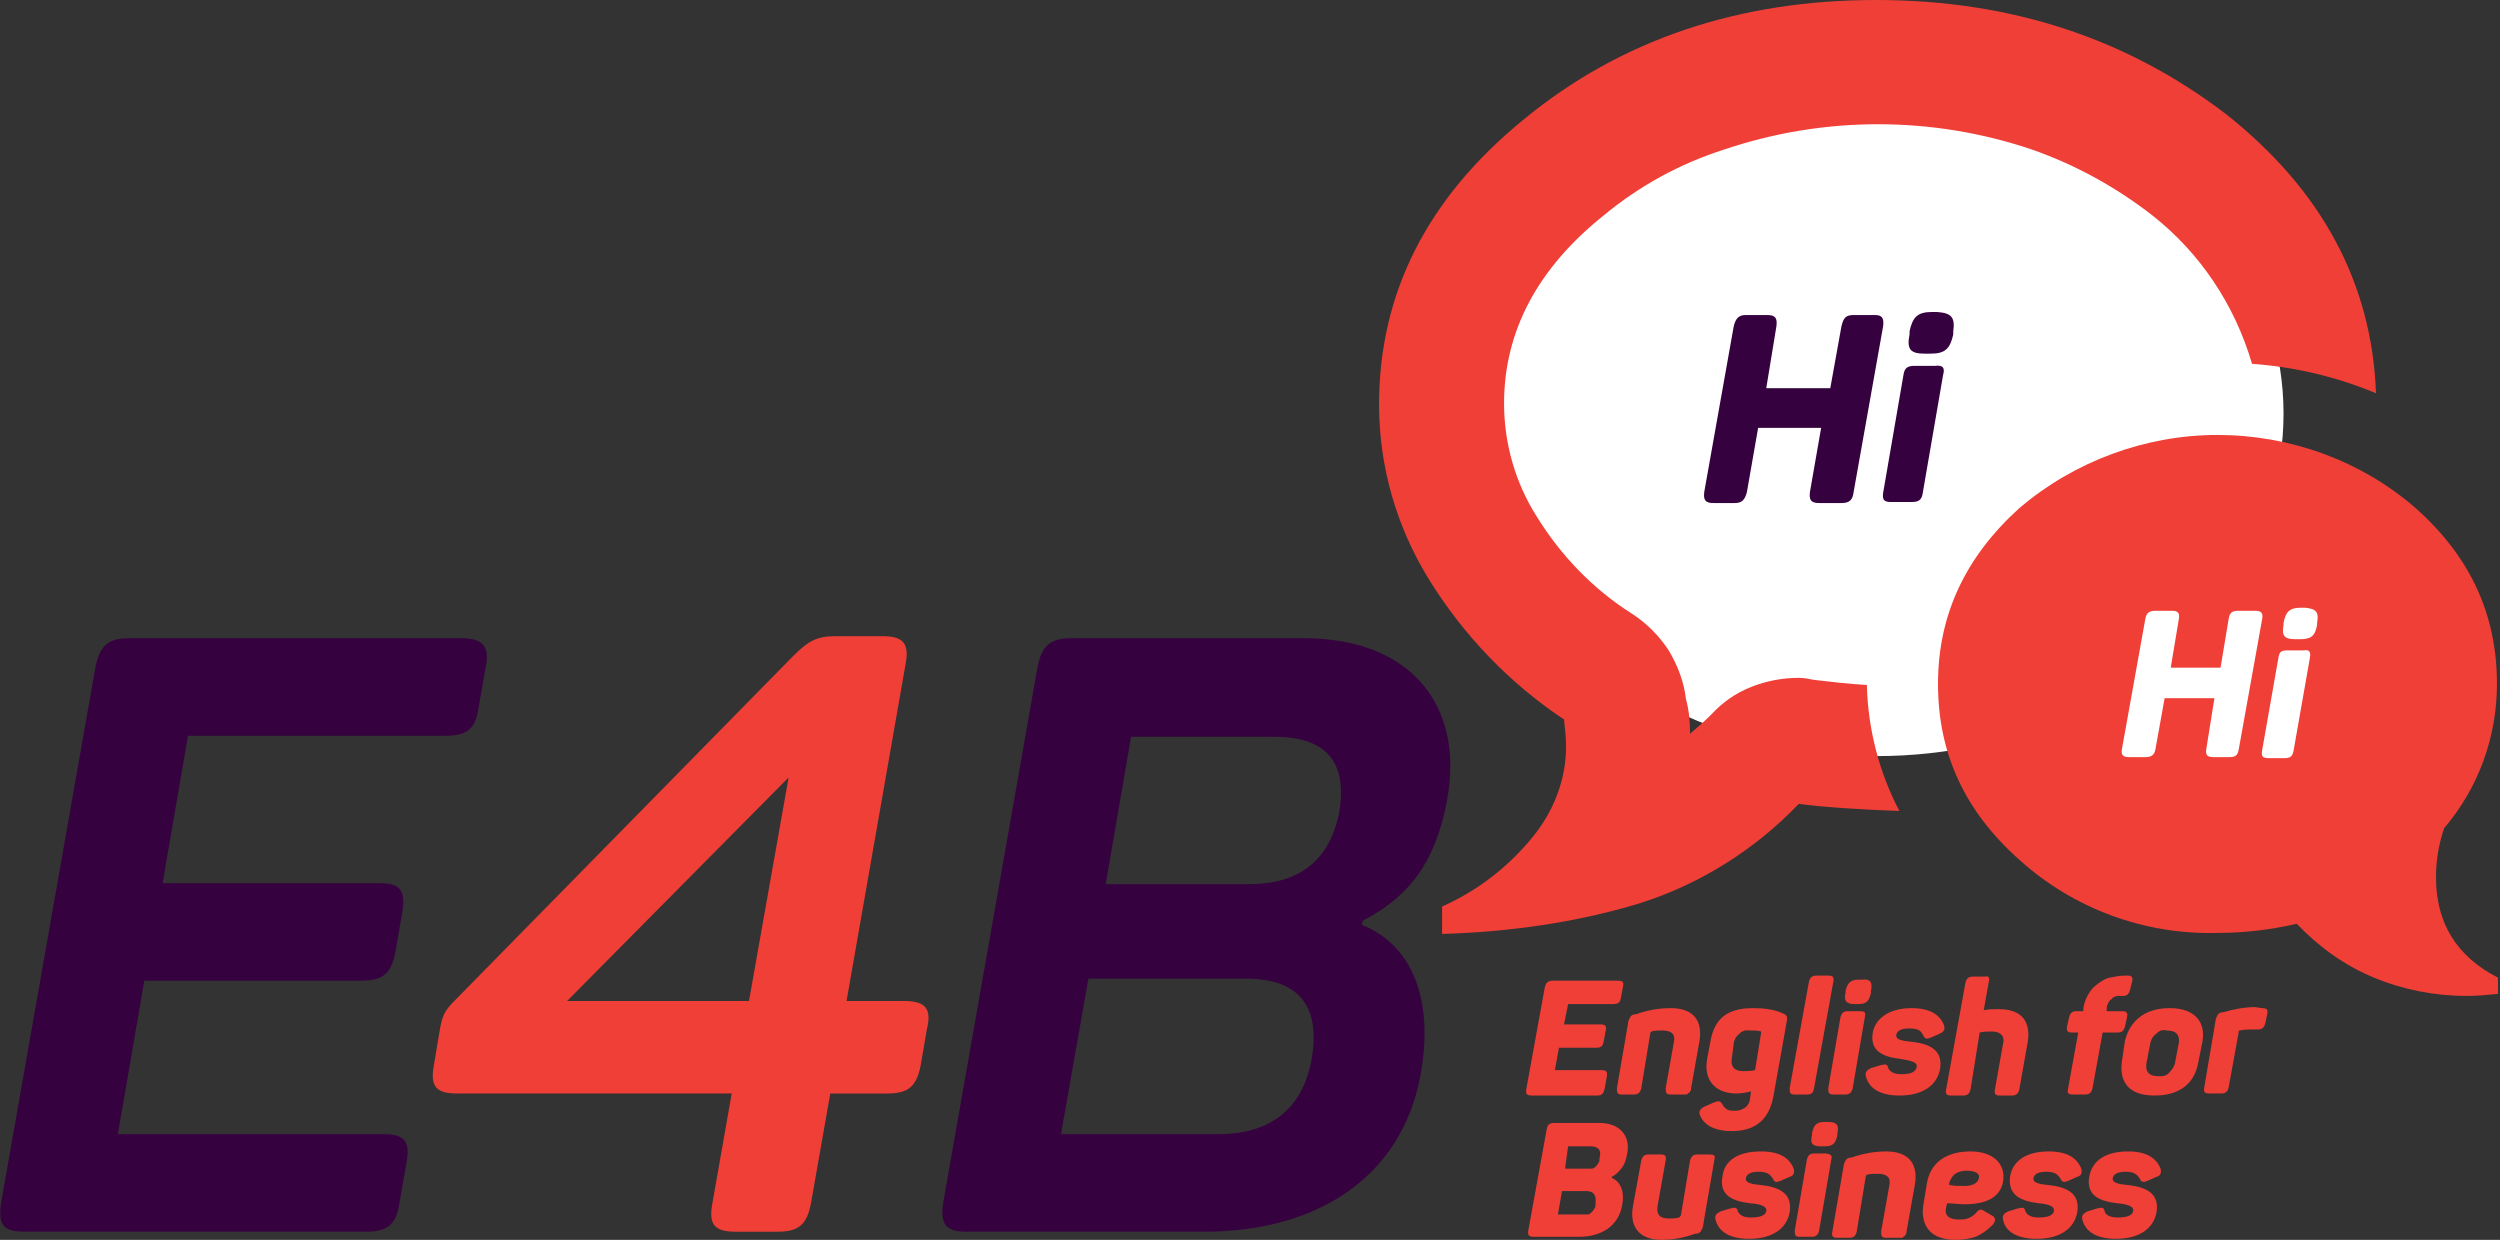 <svg xmlns="http://www.w3.org/2000/svg" xmlns:xlink="http://www.w3.org/1999/xlink" id="Layer_1" x="0px" y="0px" viewBox="0 0 246 122" style="enable-background:new 0 0 246 122;" xml:space="preserve"><rect x="0" y="0" width="246" height="122" fill="#333333" stroke="none"/> <style type="text/css"> .st0{clip-path:url(#SVGID_00000155115528296274502730000012747321294768696453_);} .st1{fill:#FFFFFF;} .st2{fill:#EF3F37;} .st3{fill:#36013F;} </style> <g> <defs> <rect id="SVGID_1_" y="0" width="245.8" height="122"></rect> </defs> <clipPath id="SVGID_00000022519858847856814870000003489021604203336112_"> <use xlink:href="#SVGID_1_" style="overflow:visible;"></use> </clipPath> <g style="clip-path:url(#SVGID_00000022519858847856814870000003489021604203336112_);"> <ellipse class="st1" cx="184.7" cy="40.7" rx="40" ry="33.7"></ellipse> <path class="st2" d="M91.2,101.3l-0.6,3.5c-0.4,2.1-1.2,2.8-3.3,2.8h-5.6l-1.9,10.8c-0.4,2.1-1.2,2.8-3.3,2.8h-4.1 c-2.1,0-2.7-0.7-2.3-2.8l1.9-10.8H45c-2.1,0-2.7-0.7-2.3-2.8l0.5-3c0.3-1.9,0.5-2.3,1.6-3.4L78,64.6c1.6-1.6,2.4-2,4.3-2h4.5 c2.1,0,2.7,0.7,2.3,2.8l-5.8,33.1H89C91.1,98.5,91.7,99.3,91.2,101.3z M55.8,98.5h17.9l3.9-22L55.8,98.5z"></path> <path class="st3" d="M47.8,65.6l-0.7,4c-0.3,2.1-1.1,2.8-3.3,2.8H18.5L16,86.9h21.3c2.1,0,2.6,0.7,2.3,2.8l-0.7,4 c-0.4,2.1-1.2,2.8-3.4,2.8H14.2l-2.6,15.1h26.1c2.1,0,2.7,0.7,2.3,2.8l-0.7,4c-0.3,2.1-1.2,2.8-3.3,2.8H2.4 c-2.1,0-2.6-0.7-2.3-2.8l9.3-52.8c0.4-2,1.2-2.8,3.3-2.8h32.7C47.5,62.8,48.2,63.6,47.8,65.6z"></path> <path class="st3" d="M142.4,78.7c-1.1,5.9-3.5,9.4-8.3,11.9L134,91c5,2,7.1,7.4,5.8,14.7c-1.9,10.4-10.5,15.5-21.3,15.5H95.1 c-2,0-2.6-0.7-2.3-2.8l9.3-52.8c0.4-2,1.2-2.8,3.3-2.8h22.9C138.8,62.8,144.1,69.4,142.4,78.7z M122.6,96.3h-15.5l-2.7,15.3h15.5 c5.2,0,8.4-2.6,9.2-7.6C129.9,99,127.8,96.3,122.6,96.3z M125.4,72.5h-14.1l-2.5,14.5h14.1c4.9,0,8-2.3,8.9-7.2 C132.6,74.8,130.3,72.5,125.4,72.5z"></path> <g> <path class="st2" d="M159.7,97.1l-0.2,1.1c-0.1,0.5-0.3,0.6-0.8,0.6h-4.4l-0.4,2h3.6c0.5,0,0.6,0.2,0.5,0.6l-0.2,1.1 c-0.1,0.5-0.3,0.6-0.8,0.6h-3.6l-0.4,2.2h4.6c0.5,0,0.6,0.2,0.5,0.7l-0.2,1.1c-0.1,0.5-0.3,0.7-0.7,0.7h-6.5 c-0.5,0-0.6-0.2-0.5-0.7l1.8-9.9c0.1-0.5,0.3-0.7,0.8-0.7h6.3C159.7,96.5,159.8,96.6,159.7,97.1z"></path> <path class="st2" d="M164.4,99.2c2.3,0,3.2,1.3,2.8,3.4l-0.8,4.5c0,0.1,0,0.2-0.1,0.3c0,0.1-0.1,0.1-0.2,0.2 c-0.1,0.1-0.1,0.1-0.2,0.1c-0.1,0-0.2,0-0.3,0h-1.2c-0.4,0-0.5-0.1-0.5-0.6l0.8-4.5c0.2-0.8-0.2-1.2-1.1-1.2 c-0.4,0-0.8,0-1.1,0.1c0,0,0,0-0.1,0.1l-0.9,5.5c-0.1,0.4-0.3,0.6-0.7,0.6h-1.2c-0.4,0-0.5-0.1-0.5-0.6l1.1-6.4 c0-0.2,0.1-0.4,0.2-0.6c0.1-0.2,0.3-0.3,0.6-0.3C162.1,99.4,163.2,99.2,164.4,99.2z"></path> <path class="st2" d="M172.5,99.2c1,0,2,0.1,2.9,0.5c0.5,0.2,0.5,0.4,0.4,0.9l-1.3,7.3c-0.4,2.1-1.6,3.4-4.1,3.4 c-1.7,0-2.7-0.6-3.1-1.5c-0.2-0.4,0-0.7,0.4-0.9l0.9-0.4c0.5-0.2,0.7-0.2,0.9,0.2c0.1,0.2,0.3,0.4,0.5,0.5 c0.2,0.1,0.5,0.1,0.7,0.1c0.4,0,0.7-0.1,1-0.3c0.3-0.2,0.5-0.6,0.5-0.9l0.1-0.7c-0.5,0.1-0.9,0.2-1.4,0.2c-2.3,0-3.3-1.5-2.9-3.5 l0.3-1.6C168.7,100.2,170,99.2,172.5,99.2z M172.3,101.4c-0.2,0-0.4,0-0.6,0c-0.2,0.1-0.4,0.1-0.5,0.3c-0.2,0.1-0.3,0.3-0.4,0.4 c-0.1,0.2-0.2,0.4-0.2,0.6l-0.2,1.5c-0.1,0.7,0.2,1.2,1.1,1.2c0.4,0,0.8,0,1.2-0.1l0.6-3.7c0,0,0-0.1,0-0.1 C173,101.4,172.6,101.4,172.3,101.4z"></path> <path class="st2" d="M177.8,107.7h-1.2c-0.4,0-0.5-0.1-0.5-0.6l1.9-10.5c0.1-0.4,0.3-0.6,0.7-0.6h1.2c0.4,0,0.6,0.1,0.5,0.6 l-1.9,10.5C178.4,107.6,178.2,107.7,177.8,107.7z"></path> <path class="st2" d="M183.5,100.1l-1.2,7c-0.1,0.4-0.3,0.6-0.7,0.6h-1.2c-0.4,0-0.5-0.1-0.5-0.6l1.2-7c0.1-0.4,0.3-0.6,0.7-0.6 h1.2C183.5,99.5,183.6,99.6,183.5,100.1z M184.1,97.5v0.2c-0.2,0.9-0.5,1.1-1.3,1.1h-0.3c-0.8,0-1.1-0.3-0.9-1.1v-0.2 c0.2-0.8,0.5-1.1,1.3-1.1h0.3C184,96.3,184.3,96.6,184.1,97.5z"></path> <path class="st2" d="M188.1,99.2c1.9,0,2.8,0.7,3.2,1.7c0.1,0.4,0,0.6-0.4,0.8l-0.9,0.4c-0.5,0.2-0.6,0.1-0.8-0.3 c-0.2-0.4-0.5-0.6-1.3-0.6c-0.8,0-1.2,0.2-1.3,0.6c-0.1,0.4,0.3,0.6,1.4,0.7c2,0.2,3.2,0.9,2.9,2.7c-0.3,1.6-1.7,2.6-4,2.6 c-1.9,0-3-0.7-3.3-1.9c-0.1-0.4,0.1-0.6,0.5-0.8l1-0.3c0.5-0.1,0.6-0.1,0.7,0.3c0.2,0.4,0.6,0.6,1.3,0.6c0.9,0,1.4-0.2,1.5-0.7 c0.1-0.4-0.3-0.6-1.6-0.8c-1.6-0.2-3.1-0.7-2.7-2.7C184.6,100.2,185.9,99.2,188.1,99.2z"></path> <path class="st2" d="M195.7,96.6l-0.5,2.8c0.5-0.1,1-0.1,1.5-0.1c2.3,0,3.2,1.3,2.8,3.4l-0.8,4.5c-0.1,0.4-0.3,0.6-0.7,0.6h-1.2 c-0.4,0-0.6-0.1-0.5-0.6l0.8-4.5c0.2-0.8-0.3-1.2-1.1-1.2c-0.4,0-0.8,0-1.2,0.1l-0.9,5.6c-0.1,0.4-0.3,0.6-0.7,0.6H192 c-0.4,0-0.6-0.1-0.5-0.6l1.9-10.5c0.1-0.4,0.3-0.6,0.7-0.6h1.2C195.7,96,195.8,96.2,195.7,96.6z"></path> <path class="st2" d="M209.8,96.6l-0.2,0.8c-0.1,0.4-0.3,0.6-0.7,0.6c-0.2,0-0.4,0-0.6,0c-0.2,0.1-0.4,0.1-0.5,0.3 c-0.2,0.1-0.3,0.3-0.4,0.5c-0.1,0.2-0.1,0.4-0.1,0.6v0.1h1.5c0.4,0,0.6,0.1,0.5,0.6l-0.2,0.9c-0.1,0.4-0.3,0.6-0.7,0.6h-1.5 l-1,5.5c-0.1,0.4-0.3,0.6-0.7,0.6h-1.2c-0.5,0-0.6-0.1-0.5-0.6l1-5.5h-0.6c-0.4,0-0.6-0.1-0.5-0.6l0.2-0.9 c0.1-0.4,0.3-0.6,0.7-0.6h0.7v-0.1c0-0.5,0.2-1,0.4-1.4c0.2-0.4,0.5-0.8,0.9-1.1c0.4-0.3,0.8-0.6,1.3-0.7c0.5-0.1,1-0.2,1.5-0.2 h0.3C209.8,96,209.9,96.2,209.8,96.6z"></path> <path class="st2" d="M213.5,99.2c2.5,0,3.6,1.4,3.2,3.4l-0.4,2c-0.4,2.1-1.9,3.2-4.3,3.2c-2.5,0-3.5-1.3-3.2-3.4l0.3-2 C209.6,100.4,211.1,99.2,213.5,99.2z M213.2,101.4c-0.4-0.1-0.7,0-1,0.3c-0.3,0.2-0.5,0.5-0.6,0.9l-0.4,2.1 c-0.1,0.8,0.3,1.2,1.2,1.2c0.4,0,0.7,0,1-0.3s0.5-0.6,0.6-0.9l0.4-2.1C214.5,101.8,214.1,101.4,213.2,101.4L213.2,101.4z"></path> <path class="st2" d="M222.6,99.2c0.4,0,0.6,0.1,0.5,0.6l-0.2,0.9c-0.1,0.4-0.3,0.6-0.7,0.6h-0.6c-0.4,0-0.8,0-1.2,0.1 c0,0,0,0-0.1,0c0,0,0,0,0,0.1l-1,5.5c-0.1,0.4-0.3,0.6-0.7,0.6h-1.2c-0.4,0-0.6-0.1-0.5-0.6l1.1-6.5c0-0.2,0.1-0.4,0.2-0.6 c0.1-0.2,0.3-0.3,0.6-0.3c1-0.3,2.1-0.5,3.1-0.5L222.6,99.2z"></path> <path class="st2" d="M160.1,113.6c-0.1,0.5-0.2,0.9-0.5,1.3c-0.3,0.4-0.6,0.7-1,0.9v0.1c0.9,0.4,1.3,1.4,1,2.8 c-0.4,2-2.1,3-4.2,3h-4.5c-0.5,0-0.6-0.2-0.5-0.7l1.8-9.9c0.1-0.5,0.3-0.6,0.8-0.6h4.4C159.4,110.5,160.5,111.8,160.1,113.6z M156.1,117.2h-2.4l-0.4,2.3h2.4c0.2,0,0.3,0,0.5,0c0.2,0,0.3-0.1,0.4-0.2c0.1-0.1,0.2-0.2,0.3-0.4c0.1-0.1,0.1-0.3,0.1-0.5 C157.1,117.6,156.8,117.2,156.1,117.2L156.1,117.2z M156.5,112.8h-2.2L154,115h2.1c0.2,0,0.3,0,0.5,0c0.2,0,0.3-0.1,0.4-0.2 c0.1-0.1,0.2-0.2,0.3-0.4c0.1-0.1,0.1-0.3,0.1-0.5C157.6,113.2,157.3,112.8,156.5,112.8L156.5,112.8z"></path> <path class="st2" d="M168.7,114.1l-1.1,6.4c0,0.2-0.1,0.4-0.2,0.6c-0.1,0.2-0.3,0.3-0.6,0.3c-1.1,0.4-2.2,0.6-3.3,0.6 c-2.3,0-3.2-1.4-2.8-3.4l0.8-4.4c0.1-0.4,0.3-0.6,0.7-0.6h1.2c0.4,0,0.6,0.1,0.5,0.6l-0.8,4.5c-0.1,0.8,0.2,1.2,1.1,1.2 c0.4,0,0.7,0,1-0.1c0.1,0,0.1-0.1,0.2-0.2l0.9-5.4c0.1-0.4,0.3-0.6,0.7-0.6h1.2C168.7,113.6,168.8,113.7,168.7,114.1z"></path> <path class="st2" d="M173.3,113.3c1.9,0,2.8,0.7,3.2,1.7c0.1,0.4,0,0.7-0.4,0.8l-0.9,0.4c-0.5,0.2-0.6,0.1-0.8-0.3 c-0.2-0.3-0.5-0.6-1.3-0.6c-0.8,0-1.2,0.2-1.3,0.6c-0.1,0.4,0.3,0.6,1.4,0.7c2,0.2,3.2,0.9,2.9,2.7c-0.3,1.6-1.7,2.6-4,2.6 c-1.9,0-3-0.7-3.3-1.9c-0.1-0.4,0.1-0.6,0.5-0.8l1-0.3c0.5-0.1,0.6-0.1,0.7,0.3c0.2,0.4,0.6,0.6,1.3,0.6c0.9,0,1.4-0.2,1.5-0.6 c0.1-0.4-0.3-0.7-1.6-0.8c-1.6-0.2-3.1-0.7-2.7-2.7C169.7,114.2,171,113.3,173.3,113.3z"></path> <path class="st2" d="M180.2,114.1l-1.2,7c-0.1,0.4-0.3,0.6-0.7,0.6h-1.2c-0.4,0-0.5-0.1-0.5-0.6l1.2-7c0.1-0.4,0.3-0.6,0.7-0.6 h1.2C180.2,113.6,180.3,113.7,180.2,114.1z M180.8,111.5v0.2c-0.2,0.9-0.5,1.1-1.3,1.1h-0.3c-0.9,0-1.1-0.3-0.9-1.1v-0.2 c0.2-0.9,0.5-1.1,1.3-1.1h0.3C180.7,110.4,181,110.7,180.8,111.5z"></path> <path class="st2" d="M185.6,113.3c2.3,0,3.2,1.3,2.8,3.4l-0.8,4.5c0,0.1,0,0.2-0.1,0.3c0,0.1-0.1,0.1-0.2,0.2 c-0.1,0.1-0.1,0.1-0.2,0.1c-0.1,0-0.2,0-0.3,0h-1.2c-0.4,0-0.5-0.1-0.5-0.6l0.8-4.5c0.2-0.8-0.2-1.2-1.1-1.2 c-0.4,0-0.8,0-1.1,0.1c0,0,0,0-0.1,0.1l-0.9,5.5c-0.1,0.4-0.3,0.6-0.7,0.6h-1.2c-0.4,0-0.6-0.1-0.5-0.6l1.1-6.4 c0-0.2,0.1-0.4,0.2-0.6c0.1-0.2,0.3-0.3,0.6-0.3C183.3,113.5,184.5,113.3,185.6,113.3z"></path> <path class="st2" d="M193.9,113.3c2.2,0,3.5,1.2,3.2,3c-0.3,1.5-1.6,2.2-3.8,2.2c-0.6,0-1.2-0.1-1.7-0.1l-0.1,0.4 c-0.2,0.8,0.3,1.2,1.2,1.2c0.3,0,0.6,0,0.9-0.1c0.3-0.1,0.6-0.3,0.8-0.5c0.3-0.4,0.5-0.5,0.9-0.2l0.7,0.4 c0.4,0.2,0.4,0.5,0.1,0.9c-0.5,0.5-1,0.9-1.7,1.2c-0.6,0.2-1.3,0.3-2,0.3c-2.7,0-3.5-1.7-3.1-3.7l0.3-1.8 C189.9,114.5,191.4,113.3,193.9,113.3z M193.5,115.2c-0.4,0-0.8,0.1-1.1,0.3c-0.3,0.2-0.5,0.6-0.6,0.9v0.2c0.5,0.1,1,0.1,1.5,0.1 c0.8,0,1.3-0.3,1.4-0.7C194.9,115.5,194.4,115.2,193.5,115.2L193.5,115.2z"></path> <path class="st2" d="M201.6,113.3c1.9,0,2.8,0.7,3.2,1.7c0.1,0.4,0,0.7-0.4,0.8l-0.9,0.4c-0.5,0.2-0.6,0.1-0.8-0.3 c-0.2-0.3-0.5-0.6-1.3-0.6s-1.2,0.2-1.3,0.6c-0.1,0.4,0.3,0.6,1.4,0.7c2,0.2,3.2,0.9,2.9,2.7c-0.3,1.6-1.7,2.6-4,2.6 c-1.9,0-3.1-0.7-3.3-1.9c-0.1-0.4,0.1-0.6,0.5-0.8l1-0.3c0.5-0.1,0.6-0.1,0.7,0.3c0.2,0.4,0.6,0.6,1.3,0.6c0.9,0,1.4-0.2,1.5-0.6 c0.1-0.4-0.3-0.7-1.5-0.8c-1.6-0.2-3.1-0.7-2.8-2.7C198.1,114.2,199.4,113.3,201.6,113.3z"></path> <path class="st2" d="M209.4,113.3c1.9,0,2.8,0.7,3.2,1.7c0.1,0.4,0,0.7-0.4,0.8l-0.9,0.4c-0.5,0.2-0.6,0.1-0.8-0.3 c-0.2-0.3-0.5-0.6-1.3-0.6c-0.8,0-1.2,0.2-1.3,0.6c-0.1,0.4,0.3,0.6,1.4,0.7c2,0.2,3.2,0.9,2.9,2.7c-0.3,1.6-1.7,2.6-4,2.6 c-1.9,0-3-0.7-3.3-1.9c-0.1-0.4,0.1-0.6,0.5-0.8l1-0.3c0.5-0.1,0.6-0.1,0.7,0.3s0.6,0.6,1.3,0.6c0.9,0,1.4-0.2,1.5-0.6 c0.1-0.4-0.3-0.7-1.6-0.8c-1.6-0.2-3.1-0.7-2.7-2.7C205.9,114.2,207.2,113.3,209.4,113.3z"></path> </g> <path class="st3" d="M185.3,32.1l-2.9,16.3c-0.1,0.8-0.4,1.1-1.2,1.1H179c-0.8,0-1-0.3-0.9-1.1l1.1-6.3H173l-1.1,6.3 c-0.2,0.8-0.5,1.1-1.2,1.1h-2.1c-0.8,0-1-0.3-0.9-1.1l2.9-16.3c0.2-0.8,0.5-1.1,1.2-1.1h2.1c0.8,0,1,0.3,0.9,1.1l-1,6.1h6.3 l1.1-6.1c0.2-0.8,0.4-1.1,1.2-1.1h2.1C185.2,31,185.4,31.3,185.3,32.1z"></path> <path class="st3" d="M191.2,36.9l-2,11.6c-0.1,0.7-0.4,0.9-1.1,0.9h-2c-0.7,0-0.9-0.2-0.8-0.9l2-11.6c0.1-0.7,0.4-0.9,1.1-0.9h2 C191.2,35.9,191.4,36.2,191.2,36.9z M192.2,32.6v0.3c-0.3,1.4-0.8,1.9-2.2,1.9h-0.6c-1.4,0-1.8-0.4-1.5-1.9v-0.3 c0.3-1.4,0.8-1.9,2.2-1.9h0.5C192,30.8,192.4,31.2,192.2,32.6L192.2,32.6z"></path> <path class="st2" d="M239.7,86.3c0,4.5,2,7.8,6.1,9.9v1.6c-1,0.1-2,0.2-3.1,0.2c-3.1,0-6.2-0.6-9.1-1.8c-2.9-1.2-5.4-3-7.6-5.3 c-2.6,0.6-5.2,0.9-7.8,0.9c-7.2,0.2-14.2-2.4-19.5-7.2c-5.4-4.8-8-10.5-8-17.3c0-6.8,2.7-12.5,8-17.3c5.4-4.6,12.4-7.2,19.5-7.2 c7.1,0,14.1,2.5,19.5,7.2c5.4,4.8,8,10.5,8,17.3c0,5.2-1.8,10.2-5.2,14.2C240,83,239.7,84.6,239.7,86.3z"></path> <path class="st1" d="M222.6,60.9l-2.3,12.8c-0.1,0.6-0.3,0.8-0.9,0.8h-1.6c-0.6,0-0.8-0.2-0.7-0.8l0.8-5H213l-0.9,5 c-0.1,0.6-0.4,0.8-1,0.8h-1.6c-0.6,0-0.8-0.2-0.7-0.8l2.3-12.8c0.1-0.6,0.4-0.8,1-0.8h1.6c0.6,0,0.8,0.2,0.7,0.8l-0.8,4.8h4.9 l0.8-4.8c0.1-0.6,0.3-0.8,1-0.8h1.6C222.5,60.1,222.7,60.3,222.6,60.9z"></path> <path class="st1" d="M227.3,64.7l-1.6,9.1c-0.1,0.6-0.3,0.8-0.9,0.8h-1.6c-0.6,0-0.7-0.2-0.6-0.8l1.6-9.1c0.1-0.6,0.3-0.7,0.9-0.7 h1.6C227.2,63.9,227.4,64.1,227.3,64.7z M228,61.3v0.2c-0.2,1.1-0.6,1.4-1.7,1.4h-0.4c-1.1,0-1.4-0.3-1.2-1.4v-0.2 c0.2-1.1,0.6-1.5,1.7-1.5h0.4C227.9,59.9,228.2,60.2,228,61.3z"></path> <path class="st2" d="M178.5,66.9c-0.5-0.1-1-0.2-1.5-0.2c-1.6,0-3.2,0.3-4.7,0.9c-1.5,0.6-2.8,1.5-3.9,2.7 c-0.7,0.7-1.4,1.3-2.1,1.9c0-1.2-0.1-2.3-0.4-3.4c-0.2-1.7-0.8-3.3-1.7-4.8c-0.9-1.4-2.2-2.7-3.6-3.6c-3.8-2.4-7-5.7-9.4-9.6 c-2.1-3.3-3.2-7.2-3.2-11.1c0-7.1,3.3-13.3,9.8-18.5c3.5-2.9,7.5-5.1,11.9-6.5c9.8-3.3,20.4-3.3,30.2,0c4.3,1.5,8.3,3.7,11.9,6.5 c4.7,3.7,8.1,8.8,9.8,14.6c4.2,0.3,8.4,1.3,12.2,2.9c-0.4-10.8-5.3-20-14.8-27.5C209.3,3.8,197.9,0,184.6,0 c-13.5,0-25.1,3.9-34.6,11.7c-9.6,7.8-14.3,17.2-14.3,28.1c0,6.1,1.7,12,4.9,17.2c3.4,5.5,7.9,10.2,13.3,13.8 c0.1,0.9,0.2,1.8,0.2,2.7c0,3.3-1.3,6.5-3.4,9c-2.4,2.9-5.4,5.2-8.8,6.7v2.7c6.6-0.2,13.1-1.1,19.4-3c6-1.9,11.4-5.3,15.7-9.8 c2,0.3,6.7,0.6,9.9,0.7c-2-3.8-3.1-8.1-3.2-12.4C181.9,67.3,180.2,67.1,178.5,66.9z"></path> </g> </g> </svg>